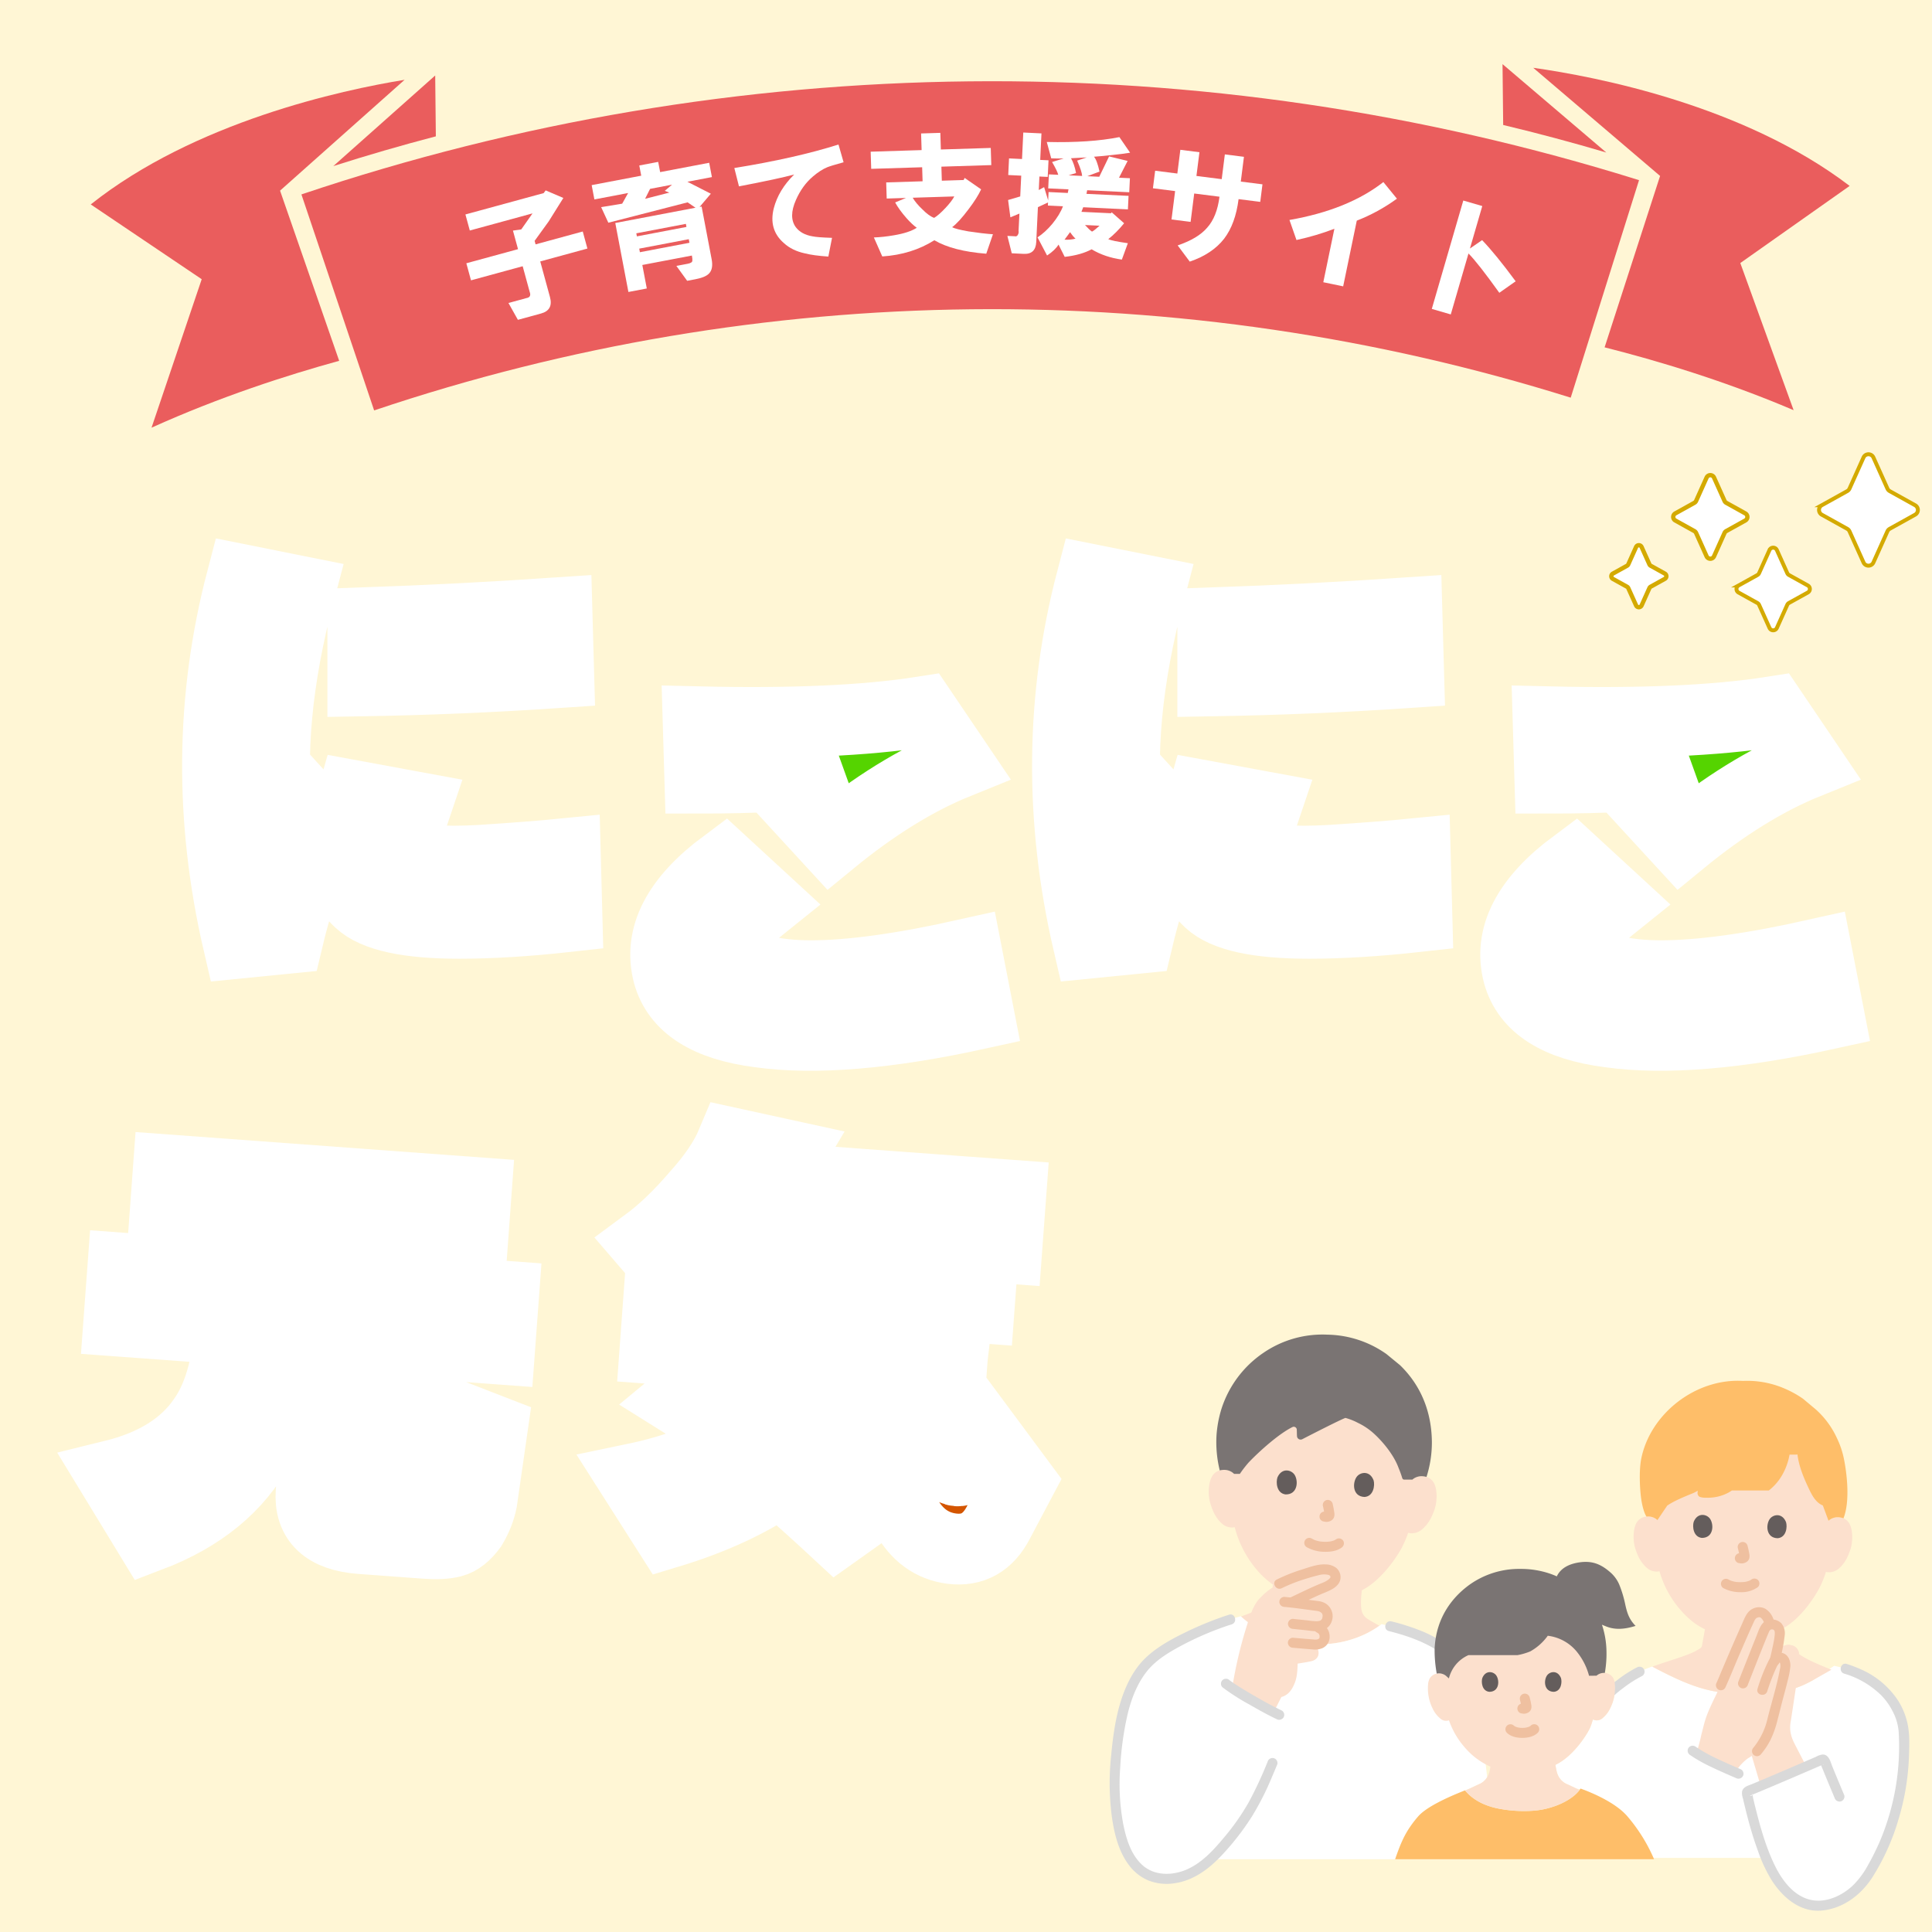 <?xml version="1.0" encoding="UTF-8" standalone="no"?>
<!-- Created with Inkscape (http://www.inkscape.org/) -->

<svg
   width="140"
   height="140"
   viewBox="0 0 37.042 37.042"
   version="1.1"
   id="svg14188"
   inkscape:version="1.1.2 (b8e25be833, 2022-02-05)"
   sodipodi:docname="osusume_img1.svg"
   xmlns:inkscape="http://www.inkscape.org/namespaces/inkscape"
   xmlns:sodipodi="http://sodipodi.sourceforge.net/DTD/sodipodi-0.dtd"
   xmlns="http://www.w3.org/2000/svg"
   xmlns:svg="http://www.w3.org/2000/svg">
  <sodipodi:namedview
     id="namedview14190"
     pagecolor="#ffffff"
     bordercolor="#666666"
     borderopacity="1.0"
     inkscape:pageshadow="2"
     inkscape:pageopacity="0.0"
     inkscape:pagecheckerboard="0"
     inkscape:document-units="mm"
     showgrid="false"
     units="px"
     showguides="true"
     inkscape:guide-bbox="true"
     inkscape:zoom="5.3094837"
     inkscape:cx="28.439677"
     inkscape:cy="37.668446"
     inkscape:window-width="2560"
     inkscape:window-height="1377"
     inkscape:window-x="-8"
     inkscape:window-y="-8"
     inkscape:window-maximized="1"
     inkscape:current-layer="layer1"
     inkscape:snap-global="false">
    <sodipodi:guide
       position="-8.77,59.765"
       orientation="0,-1"
       id="guide14313" />
  </sodipodi:namedview>
  <defs
     id="defs14185">
    <inkscape:path-effect
       effect="spiro"
       id="path-effect15332"
       is_visible="true"
       lpeversion="1" />
    <style
       id="style853">.a{fill:#3d8dcc;}.b{fill:#fce0cd;}.c{fill:#2679b2;}.d{fill:#efc0a0;}.e{fill:#645d5c;}.f{fill:#957f6e;}.g{fill:#7abee6;}.h{fill:#fff;}.i{fill:#d9d9d9;}.j{fill:#cfcfcf;}.k{fill:#211715;}.l{fill:#e2e2e2;}.m{fill:#febe69;}.n{fill:#7a7473;}</style>
    <style
       id="style6393">.a{fill:#fff;}.b{fill:#fce0cd;}.c{fill:#d9d9d9;}.d{fill:#febe69;}.e{fill:#7a7473;}.f{fill:#efc0a0;}.g{fill:#645d5c;}</style>
  </defs>
  <g
     inkscape:label="Layer 1"
     inkscape:groupmode="layer"
     id="layer1">
    <path
       id="rect15852"
       style="opacity:1;fill:#fff6d5;stroke-width:1.395;stroke-linecap:round;paint-order:stroke fill markers"
       d="M 0,0 H 37.042 V 37.042 H 0 Z" />
    <g
       aria-label="にこにこ
元気"
       id="text1874"
       style="font-size:8.148px;line-height:0.95;font-family:'Book Antiqua';-inkscape-font-specification:'Book Antiqua, Normal';display:inline;fill:#37abc8;stroke:#ffffff;stroke-width:1.357;paint-order:stroke fill markers">
      <path
         d="m 4.569,18.084 q -0.828,-3.565 0.064,-6.97 l 1.114,0.223 q -0.668,2.514 -0.414,4.456 0.159,-0.318 0.35,-0.605 l 0.637,0.7 q -0.477,0.764 -0.796,2.101 z m 1.973,-1.782 q 0.032,-0.382 0.223,-1.05 l 1.209,0.223 q -0.064,0.191 -0.159,0.446 -0.095,0.318 0.064,0.446 0.191,0.191 1.337,0.127 0.987,-0.064 1.623,-0.127 l 0.032,1.209 q -1.146,0.127 -2.069,0.127 -1.464,0 -1.91,-0.414 -0.414,-0.382 -0.35,-0.987 z m 4.17,-3.406 q -1.878,0.127 -3.756,0.159 v -1.114 q 1.846,-0.064 3.724,-0.191 z"
         style="text-align:center;text-anchor:middle;fill:#ea5d5d"
         id="path892" />
      <path
         d="m 14.69,17.307 q -0.318,0.255 -0.446,0.382 -0.255,0.286 -0.191,0.509 0.064,0.286 0.573,0.414 0.414,0.095 0.923,0.095 1.146,0 2.992,-0.414 l 0.223,1.146 q -2.61,0.573 -4.201,0.35 -1.496,-0.191 -1.751,-1.114 -0.286,-1.082 1.082,-2.101 z m -1.305,-3.469 q 2.674,0.064 4.297,-0.191 l 0.668,0.987 q -1.178,0.477 -2.419,1.496 l -0.732,-0.796 q 0.191,-0.127 0.828,-0.541 -1.114,0.127 -2.61,0.127 z"
         style="text-align:center;text-anchor:middle;fill:#55d400"
         id="path894" />
      <path
         d="m 20.865,18.084 q -0.828,-3.565 0.064,-6.97 l 1.114,0.223 q -0.668,2.514 -0.414,4.456 0.159,-0.318 0.35,-0.605 l 0.637,0.7 q -0.477,0.764 -0.796,2.101 z m 1.973,-1.782 q 0.032,-0.382 0.223,-1.05 l 1.209,0.223 q -0.064,0.191 -0.159,0.446 -0.095,0.318 0.064,0.446 0.191,0.191 1.337,0.127 0.987,-0.064 1.623,-0.127 l 0.032,1.209 q -1.146,0.127 -2.069,0.127 -1.464,0 -1.91,-0.414 -0.414,-0.382 -0.35,-0.987 z m 4.17,-3.406 q -1.878,0.127 -3.756,0.159 v -1.114 q 1.846,-0.064 3.724,-0.191 z"
         style="text-align:center;text-anchor:middle;fill:#ea5d5d"
         id="path896" />
      <path
         d="m 30.987,17.307 q -0.318,0.255 -0.446,0.382 -0.255,0.286 -0.191,0.509 0.064,0.286 0.573,0.414 0.414,0.095 0.923,0.095 1.146,0 2.992,-0.414 l 0.223,1.146 q -2.61,0.573 -4.201,0.35 -1.496,-0.191 -1.751,-1.114 -0.286,-1.082 1.082,-2.101 z m -1.305,-3.469 q 2.674,0.064 4.297,-0.191 l 0.668,0.987 q -1.178,0.477 -2.419,1.496 l -0.732,-0.796 q 0.191,-0.127 0.828,-0.541 -1.114,0.127 -2.61,0.127 z"
         style="text-align:center;text-anchor:middle;fill:#55d400"
         id="path898" />
      <path
         d="m 8.122,28.344 q 0.05,-0.252 0.119,-0.757 l 0.076,-0.601 1.117,0.433 -0.195,1.358 q -0.05,0.252 -0.196,0.496 -0.177,0.242 -0.372,0.292 -0.195,0.05 -0.513,0.026 -0.222,-0.016 -0.381,-0.028 L 6.92,29.5 Q 5.904,29.425 5.965,28.6 L 6.184,25.616 5.517,25.567 Q 5.378,27.025 4.976,27.73 4.347,28.896 2.87,29.458 L 2.158,28.289 q 1.202,-0.295 1.739,-1.085 0.428,-0.607 0.509,-1.718 l -2.127,-0.156 0.075,-1.016 7.301,0.536 -0.075,1.016 -2.254,-0.166 -0.177,2.412 q -0.026,0.349 0.294,0.341 l 0.54,0.04 q 0.093,0.039 0.139,-0.149 z m -4.968,-4.929 0.072,-0.984 5.904,0.434 -0.072,0.984 z"
         style="text-align:end;letter-spacing:1.851px;text-anchor:end;fill:#d45500"
         id="path900" />
      <path
         d="m 12.388,23.838 q 0.472,-0.348 0.961,-0.919 0.486,-0.539 0.68,-1.003 l 1.099,0.24 -0.255,0.428 4.507,0.331 -0.075,1.016 -5.079,-0.373 -0.209,0.24 4.825,0.354 -0.068,0.921 -4.984,-0.366 0.054,-0.73 q -0.318,0.423 -0.723,0.713 z M 12.152,28.352 q 1.134,-0.236 1.936,-0.72 -0.48,-0.418 -1.06,-0.78 l 0.85,-0.704 q 0.584,0.298 1.153,0.819 0.445,-0.414 0.861,-0.862 l -3.333,-0.245 0.072,-0.984 5.714,0.42 -0.085,0.728 -0.098,1.333 q -0.033,0.444 -0.01,0.574 0.045,0.259 0.204,0.27 0.19,0.014 0.391,-0.546 l 0.08,-0.218 0.726,0.979 -0.407,0.768 q -0.298,0.584 -0.899,0.508 -0.569,-0.074 -0.879,-0.639 -0.28,-0.531 -0.285,-1.329 0.004,-0.925 0.048,-1.528 l -0.857,-0.063 0.636,0.462 q -0.559,0.661 -1.039,1.105 0.573,0.457 1.141,0.977 l -0.976,0.694 q -0.448,-0.416 -1.077,-0.973 -0.874,0.606 -2.147,0.991 z"
         style="text-align:end;letter-spacing:1.851px;text-anchor:end;fill:#d45500"
         id="path902" />
    </g>
    <g
       id="g25570"
       transform="matrix(-0.008,0,0,0.008,37.087,8.341)"
       style="display:inline;fill:#ffffff;stroke:#d4aa00;stroke-width:9.387;stroke-miterlimit:4;stroke-dasharray:none;stroke-opacity:1">
      <path
         class="cls-1"
         d="m 269.6,168.16 -60.71,-33.72 a 13,13 0 0 1 -5.56,-6.05 L 169.77,53.77 a 13,13 0 0 0 -23.76,0 l -33.56,74.62 a 13.1,13.1 0 0 1 -5.56,6.05 l -60.71,33.72 a 13,13 0 0 0 0,22.78 l 60.71,33.73 a 13,13 0 0 1 5.56,6 L 146,305.34 a 13,13 0 0 0 23.76,0 l 33.56,-74.63 a 13,13 0 0 1 5.56,-6 l 60.71,-33.73 a 13,13 0 0 0 0.01,-22.82 z"
         id="path25560"
         style="fill:#ffffff;stroke:#d4aa00;stroke-width:9.387;stroke-miterlimit:4;stroke-dasharray:none;stroke-opacity:1" />
      <path
         class="cls-1"
         d="m 469.18,360.56 -45.07,-25 A 9.67,9.67 0 0 1 420,331 l -24.91,-55.4 a 9.68,9.68 0 0 0 -17.65,0 L 352.51,331 a 9.72,9.72 0 0 1 -4.13,4.49 l -45.07,25 a 9.67,9.67 0 0 0 0,16.91 l 45.07,25 a 9.72,9.72 0 0 1 4.13,4.49 l 24.91,55.4 a 9.68,9.68 0 0 0 17.65,0 L 420,407 a 9.67,9.67 0 0 1 4.13,-4.49 l 45.07,-25 a 9.67,9.67 0 0 0 -0.02,-16.95 z"
         id="path25562"
         style="fill:#ffffff;stroke:#d4aa00;stroke-width:9.387;stroke-miterlimit:4;stroke-dasharray:none;stroke-opacity:1" />
    </g>
    <g
       id="g83093"
       transform="matrix(-0.006,0,0,0.006,33.739,8.834)"
       style="display:inline;fill:#ffffff;stroke:#d4aa00;stroke-width:13.805;stroke-miterlimit:4;stroke-dasharray:none">
      <path
         class="cls-1"
         d="m 269.6,168.16 -60.71,-33.72 a 13,13 0 0 1 -5.56,-6.05 L 169.77,53.77 a 13,13 0 0 0 -23.76,0 l -33.56,74.62 a 13.1,13.1 0 0 1 -5.56,6.05 l -60.71,33.72 a 13,13 0 0 0 0,22.78 l 60.71,33.73 a 13,13 0 0 1 5.56,6 L 146,305.34 a 13,13 0 0 0 23.76,0 l 33.56,-74.63 a 13,13 0 0 1 5.56,-6 l 60.71,-33.73 a 13,13 0 0 0 0.01,-22.82 z"
         id="path83089"
         style="fill:#ffffff;stroke:#d4aa00;stroke-width:13.805;stroke-miterlimit:4;stroke-dasharray:none" />
      <path
         class="cls-1"
         d="m 469.18,360.56 -45.07,-25 A 9.67,9.67 0 0 1 420,331 l -24.91,-55.4 a 9.68,9.68 0 0 0 -17.65,0 L 352.51,331 a 9.72,9.72 0 0 1 -4.13,4.49 l -45.07,25 a 9.67,9.67 0 0 0 0,16.91 l 45.07,25 a 9.72,9.72 0 0 1 4.13,4.49 l 24.91,55.4 a 9.68,9.68 0 0 0 17.65,0 L 420,407 a 9.67,9.67 0 0 1 4.13,-4.49 l 45.07,-25 a 9.67,9.67 0 0 0 -0.02,-16.95 z"
         id="path83091"
         style="fill:#ffffff;stroke:#d4aa00;stroke-width:13.805;stroke-miterlimit:4;stroke-dasharray:none" />
    </g>
    <g
       id="g16204"
       transform="matrix(1.085,0,0,1.085,-2.102,-1.139)">
      <g
         id="g25455"
         transform="matrix(0.1,0.019,-0.019,0.1,4.406,-3.664)"
         style="display:inline;stroke-width:1;stroke-miterlimit:4;stroke-dasharray:none">
        <g
           id="g8143"
           transform="matrix(0.378,-0.076,0.076,0.378,1.06,60.63)"
           style="fill:#ea5d5d;fill-opacity:1;stroke-width:2.593;stroke-miterlimit:4;stroke-dasharray:none">
          <path
             class="st0"
             d="M 669.4,151.3 C 494.3,94.4 305.7,94.4 130.6,151.3 120,118.8 109.5,86.2 98.9,53.7 294.6,-9.9 505.4,-9.9 701.2,53.7 690.6,86.2 680,118.8 669.4,151.3 Z"
             id="path8127"
             style="fill:#ea5d5d;fill-opacity:1;stroke-width:2.593;stroke-miterlimit:4;stroke-dasharray:none" />
          <g
             id="g8141"
             style="fill:#ea5d5d;fill-opacity:1;stroke-width:2.593;stroke-miterlimit:4;stroke-dasharray:none">
            <g
               id="g8133"
               style="fill:#ea5d5d;fill-opacity:1;stroke-width:2.593;stroke-miterlimit:4;stroke-dasharray:none">
              <path
                 class="st0"
                 d="M 159.7,28.2 V 0.8 l -46.3,40.3 c 15.3,-4.7 30.7,-9 46.3,-12.9 z"
                 id="path8129"
                 style="fill:#ea5d5d;fill-opacity:1;stroke-width:2.593;stroke-miterlimit:4;stroke-dasharray:none" />
              <path
                 class="st0"
                 d="M 145.9,2.6 C 117.5,6.9 51.2,20.5 4,57.2 L 53.6,91.4 30.3,158 c 31,-13.6 61.3,-23 84.8,-29.2 L 89.3,51.9 Z"
                 id="path8131"
                 style="fill:#ea5d5d;fill-opacity:1;stroke-width:2.593;stroke-miterlimit:4;stroke-dasharray:none" />
            </g>
            <g
               id="g8139"
               style="fill:#ea5d5d;fill-opacity:1;stroke-width:2.593;stroke-miterlimit:4;stroke-dasharray:none">
              <path
                 class="st0"
                 d="M 640.3,28.2 V 0.8 l 46.3,40.3 c -15.3,-4.7 -30.7,-9 -46.3,-12.9 z"
                 id="path8135"
                 style="fill:#ea5d5d;fill-opacity:1;stroke-width:2.593;stroke-miterlimit:4;stroke-dasharray:none" />
              <path
                 class="st0"
                 d="m 654.1,2.6 c 28.4,4.3 94.7,17.9 141.9,54.7 l -49.6,34.2 23.3,66.5 c -31,-13.6 -61.3,-23 -84.8,-29.2 l 25.8,-76.9 z"
                 id="path8137"
                 style="fill:#ea5d5d;fill-opacity:1;stroke-width:2.593;stroke-miterlimit:4;stroke-dasharray:none" />
            </g>
          </g>
        </g>
      </g>
      <g
         aria-label="子育て支援サイト"
         transform="matrix(0.112,0,0,0.112,17.348,3.459)"
         id="text14757"
         style="font-size:21.009px;line-height:1.25;font-family:HGSoeiKakugothicUB;-inkscape-font-specification:'HGSoeiKakugothicUB, Normal';letter-spacing:0px;word-spacing:0px;fill:#ffffff;stroke-width:0.525">
        <path
           d="m -55.353,14.684 1.777,-2.527 -9.896,2.701 -0.692,-2.533 12.35,-3.371 0.309,-0.425 2.793,1.194 -2.31,3.693 -2.223,3.074 0.151,0.554 7.442,-2.031 0.735,2.692 -7.442,2.031 1.534,5.621 q 0.562,2.058 -1.417,2.599 l -3.642,0.994 -1.49,-2.656 2.85,-0.778 q 0.813,-0.137 0.496,-0.986 l -1.102,-4.038 -8.154,2.226 -0.735,-2.692 8.154,-2.226 -0.8,-2.929 z"
           id="path905" />
        <path
           d="m -33.749,4.032 0.307,1.612 7.739,-1.472 0.429,2.257 -3.87,0.736 3.7,1.886 -1.774,2.092 0.322,-0.061 1.58,8.304 q 0.291,1.532 -0.407,2.249 -0.553,0.606 -2.165,0.913 l -1.29,0.245 -1.7,-2.35 1.774,-0.337 q 0.726,-0.138 0.745,-0.476 0.035,-0.257 -0.073,-0.822 l -7.82,1.488 0.706,3.708 -2.902,0.552 -2.071,-10.884 12.657,-2.408 -1.247,-0.849 -12.504,3.214 -1.136,-2.457 3.321,-0.548 0.933,-1.681 -5.321,1.012 -0.429,-2.257 7.82,-1.488 -0.307,-1.612 z m -2.886,14.249 7.82,-1.488 -0.107,-0.564 -7.82,1.488 z m -0.475,-2.499 7.82,-1.488 -0.092,-0.484 -7.82,1.488 z m 1.295,-5.927 3.824,-0.978 -0.722,-0.28 1.152,-0.971 -3.467,0.66 z"
           id="path907" />
        <path
           d="m -21.736,5 q 9.653,-1.559 16.434,-3.71 l 0.804,2.801 q -2.003,0.551 -2.556,0.777 -1.106,0.452 -2.312,1.493 -1.66,1.421 -2.65,3.677 -1.19,2.69 -0.022,4.296 0.869,1.143 2.636,1.443 0.761,0.164 3.081,0.238 l -0.583,2.954 q -2.329,-0.156 -3.688,-0.502 -2.03,-0.437 -3.315,-1.616 -2.463,-2.123 -1.599,-5.521 0.755,-2.89 3.213,-5.308 -2.565,0.695 -8.711,1.868 z"
           id="path909" />
        <path
           d="m 15.193,14.995 q 2.227,0.341 3.873,0.454 l -1.054,3.071 Q 12.745,18.109 9.818,16.394 6.275,18.64 1.605,18.95 L 0.28,15.953 Q 1.756,15.907 3.471,15.607 5.839,15.205 7.047,14.428 6.291,13.877 5.44,12.918 4.248,11.56 3.638,10.429 L 5.34,9.719 2.305,9.814 2.225,7.271 7.967,7.092 7.898,4.877 -0.14,5.128 -0.225,2.422 7.813,2.171 l -0.082,-2.625 3.035,-0.095 0.082,2.625 7.874,-0.246 0.085,2.707 -7.874,0.246 0.069,2.215 3.445,-0.108 0.154,-0.333 2.602,1.807 q -0.615,1.333 -1.956,3.099 -1.576,2.102 -2.62,2.873 0.584,0.31 2.566,0.659 z m -3.645,-3.663 q 1.033,-1.1 1.42,-1.851 L 6.406,9.686 q 0.52,0.887 1.535,1.84 1.018,1.036 1.848,1.338 0.725,-0.433 1.758,-1.533 z"
           id="path911" />
        <path
           d="m 21.605,3.481 2.049,0.098 0.199,-4.181 2.869,0.137 -0.199,4.181 1.312,0.063 -0.125,2.623 -1.312,-0.063 -0.102,2.131 0.843,-0.453 0.64,2.084 0.063,-1.312 3.033,0.145 0.109,-0.57 -3.197,-0.152 0.106,-2.213 1.475,0.07 Q 29.232,5.488 28.397,4.052 l 1.835,-0.57 q -0.988,0.035 -1.971,-0.012 L 27.562,0.89 Q 34.373,1.05 39.018,0.121 l 1.69,2.463 q -1.159,0.191 -2.811,0.359 -1.487,0.176 -2.889,0.273 0.468,0.515 0.874,2.342 l -1.924,0.73 1.885,0.09 1.55,-3.212 2.924,0.715 -1.359,2.646 1.721,0.082 -0.106,2.213 -6.64,-0.317 -0.109,0.57 6.64,0.317 -0.102,2.131 -7.05,-0.336 -0.281,0.726 4.672,0.223 0.09,-0.16 1.971,1.737 q -1.222,1.503 -2.502,2.51 0.562,0.273 3.091,0.64 l -0.945,2.584 q -2.693,-0.375 -4.77,-1.624 -1.686,0.905 -4.247,1.194 l -0.976,-1.936 q -0.535,0.878 -1.807,1.721 l -1.507,-2.865 q 1.187,-0.765 2.319,-2.108 1.222,-1.503 1.694,-2.795 l -2.377,-0.113 0.023,-0.492 -1.597,0.745 -0.262,5.492 q -0.094,1.967 -1.979,1.877 l -1.885,-0.09 -0.691,-2.744 1.148,0.055 q 0.324,0.098 0.504,-0.222 0.18,-0.32 0.113,-0.652 L 23.244,12.186 21.819,12.775 21.456,10.047 23.373,9.481 23.529,6.202 21.48,6.104 Z m 8.755,12.823 q 0.984,0.047 1.733,-0.164 -0.394,-0.347 -0.855,-1.027 -0.703,0.952 -0.878,1.19 z m 0.649,-10.157 2.131,0.102 q -0.047,-0.742 -0.788,-2.42 l 1.503,-0.503 -2.471,0.129 q 0.531,0.929 0.792,2.338 z m 3.684,8.884 q 0.336,-0.148 1.195,-0.929 l -2.295,-0.109 q 0.703,0.773 1.101,1.038 z"
           id="path913" />
        <path
           d="m 44.308,8.193 0.351,-2.768 3.501,0.444 0.475,-3.745 3.012,0.382 -0.475,3.745 3.989,0.506 0.495,-3.908 3.012,0.382 -0.495,3.908 3.419,0.433 -0.351,2.768 -3.419,-0.433 q -0.495,3.908 -2.281,6.246 -1.877,2.409 -5.421,3.614 l -1.909,-2.558 q 3.198,-1.084 4.657,-2.801 1.54,-1.707 1.942,-4.883 l -3.989,-0.506 -0.568,4.478 -3.012,-0.382 0.568,-4.478 z"
           id="path915" />
        <path
           d="m 65.85,13.196 q 9.217,-1.61 14.816,-5.981 l 2.138,2.622 Q 79.845,11.989 76.472,13.301 l -2.148,10.366 -3.134,-0.649 1.749,-8.438 q -2.824,1.091 -5.983,1.777 z"
           id="path917" />
        <path
           d="m 93.277,10.128 2.995,0.87 -1.947,6.698 1.922,-1.321 q 2.165,2.253 5.291,6.495 l -2.578,1.814 Q 95.554,19.934 94.096,18.484 l -2.795,9.614 -2.995,-0.87 z"
           id="path919" />
      </g>
    </g>
    <path
       style="opacity:0;fill:none;stroke:#000000;stroke-width:0.217px;stroke-linecap:butt;stroke-linejoin:miter;stroke-opacity:1"
       d="m -62.519,28.934 c 25.963,-8.2 53.183,-12.404 80.41,-12.421 27.336,-0.017 54.67,4.189 80.737,12.421"
       id="path15330"
       inkscape:path-effect="#path-effect15332"
       inkscape:original-d="m -62.519149,28.934029 c 27.062536,1.09e-4 53.4161871,-12.420892 80.409983,-12.420892 26.694275,-1e-6 54.028993,12.420999 80.736849,12.420892"
       sodipodi:nodetypes="csc" />
    <g
       id="g6507"
       transform="matrix(0.04,0,0,0.04,21.276,25.588)">
      <path
         class="a"
         d="m 337.61,165.3 9.642,-6.55 c 17.695,3.865 30.734,14.24 33.251,30.49 a 116.62,116.62 0 0 1 -15.589,67.377 36.3,36.3 0 0 1 -10.628,12.11 c -4.655,3.268 -11.157,5.61 -16.926,4.9 a 22.458,22.458 0 0 1 -13.606,-7.542 47.392,47.392 0 0 1 -8.31,-13.205 Q 315,251.848 314.576,250.804 H 260.65 a 80.861,80.861 0 0 0 -12.477,-19.845 c -4.165,-4.935 -12.132,-9.363 -20.583,-12.653 l -3.727,-0.655 c -0.36,-0.162 -4.991,-2.36 -5.227,-2.434 -3.552,-1.962 -4.3,-4.979 -4.756,-7.649 -0.087,-0.508 -0.161,-0.955 -0.209,-1.347 8.669,-4.055 15.564,-15.122 16.8,-18.243 a 36.637,36.637 0 0 0 1.124,-3.5 4.2,4.2 0 0 0 4.778,-0.75 13.767,13.767 0 0 0 3.56,-4.672 21.584,21.584 0 0 0 2.274,-9.594 94.361,94.361 0 0 1 9.015,-6.388 47.633,47.633 0 0 1 8.814,-3.945 c 19.548,10.353 29.474,13.479 47.547,13.08 17.559,-0.388 23.492,-3.239 29.519,-6.56 z"
         id="path6397" />
      <path
         class="b"
         d="m 145.081,69.514 a 6.683,6.683 0 0 1 4.886,-1.613 6.2,6.2 0 0 1 5.468,3.272 c 1.787,3.342 1.513,9.386 0.122,13.086 -0.984,2.621 -2.588,6.626 -6.233,9.418 a 7.362,7.362 0 0 1 -5.73,1.456 l -0.541,-0.109 a 43.3,43.3 0 0 1 -2.124,5.239 c -1.559,3.845 -9.875,17.173 -20.045,22.285 a 41.444,41.444 0 0 0 -0.43,6.624 c 0.01,2.73 0.475,5.373 3.172,7.131 0.126,0.069 2.356,1.489 5.657,3.246 -20.369,14.493 -50.319,10.236 -66.337,-4.4 4.1,-1.559 9.57,-3.674 9.742,-3.723 3.017,-1.124 4.05,-3.6 4.658,-6.263 a 43.861,43.861 0 0 0 0.921,-5.31 42.271,42.271 0 0 1 -9.281,-9.009 50.819,50.819 0 0 1 -9.055,-18.5 7.22,7.22 0 0 1 -6.093,-1.734 c -3.458,-3.02 -4.8,-7.121 -5.616,-9.8 -1.149,-3.782 -1.035,-9.83 0.962,-13.051 a 6.2,6.2 0 0 1 5.668,-2.914 6.685,6.685 0 0 1 4.772,1.923 c 0,0 -6.8,-34.6 47.418,-34.6 48.889,-0.002 38.039,37.346 38.039,37.346 z"
         id="path6399" />
      <path
         class="a"
         d="m 45.225,254.149 a 36.648,36.648 0 0 1 -6.2,3.893 c -6.363,3.118 -14.28,4.021 -20.651,0.918 C 11.027,255.383 7.264,247.465 5.248,239.86 1.391,225.3 1.955,210 3.848,195.1 5.503,182.069 8.448,168.543 17.22,158.41 25.108,149.3 47.241,139.489 62.81,135 c 16.242,15.015 47.083,19.236 67.524,3.784 13.08,3.089 22.848,6.188 32.478,13.808 a 28.859,28.859 0 0 1 7.215,9.211 c 1.66,3.175 2.994,8.359 3.865,11.659 a 247.849,247.849 0 0 1 7.025,38.71 8.461,8.461 0 0 1 -3.234,3.046 c -0.261,0.074 -4.867,2.272 -5.252,2.434 -8.646,3.29 -20.315,8.373 -24.576,13.308 -5.808,6.727 -8.04,11.859 -11.026,20.5 0,0 -66.635,0 -88.42,0 -1.025,0.94 -2.084,1.84 -3.184,2.689 z"
         id="path6401" />
      <path
         class="b"
         d="m 252.979,89.512 a 6.061,6.061 0 0 1 4.929,-2.307 6.409,6.409 0 0 1 4.628,1.715 c 0,0 -5.479,-37.541 39.521,-37.541 47.814,0 42.5,37.86 42.5,37.86 a 6.42,6.42 0 0 1 4.643,-1.679 5.951,5.951 0 0 1 5.333,2.99 c 1.8,3.157 1.7,8.96 0.471,12.546 -0.873,2.539 -2.3,6.424 -5.722,9.2 a 7.067,7.067 0 0 1 -5.455,1.552 l -0.523,-0.091 a 41.519,41.519 0 0 1 -1.894,5.082 c -1.476,3.957 -9.958,18.36 -20.4,22.771 a 7.622,7.622 0 0 1 0.163,1.995 38.1,38.1 0 0 1 -0.744,4.98 l 2.778,0.635 a 4.953,4.953 0 0 1 3.486,-0.29 4.413,4.413 0 0 1 3.708,4.2 c 4.1,2.924 10.388,5.389 15.538,7.509 l -8.84,5.008 c -6.027,3.321 -11.96,6.172 -29.519,6.56 -18.051,0.4 -27.975,-2.72 -47.473,-13.046 8.88,-3.236 17.934,-5.481 22.208,-8.347 a 3.916,3.916 0 0 0 1.328,-1.018 3.057,3.057 0 0 0 0.33,-1.068 q 0.669,-3.756 1.336,-7.5 c -4.6,-2.122 -8.7,-5.591 -12.6,-10.292 a 48.767,48.767 0 0 1 -9.183,-17.49 6.938,6.938 0 0 1 -5.891,-1.5 c -3.4,-2.8 -4.8,-6.7 -5.65,-9.244 -1.205,-3.6 -1.259,-9.4 0.569,-12.542 a 6.4,6.4 0 0 1 0.425,-0.648 z"
         id="path6403" />
      <path
         class="c"
         d="m 238.525,176.281 a 49.81,49.81 0 0 1 7.749,-6.963 56.7,56.7 0 0 1 8.924,-5.669 2.422,2.422 0 0 0 0.861,-3.284 2.452,2.452 0 0 0 -3.284,-0.861 57.233,57.233 0 0 0 -9.168,5.85 54.98,54.98 0 0 0 -8.477,7.533 2.457,2.457 0 0 0 0,3.394 2.425,2.425 0 0 0 3.4,0 z"
         id="path6405" />
      <path
         class="c"
         d="m 133.8,142.1 c 9.8,2.495 19.274,5.872 27.313,12.189 a 2.478,2.478 0 0 0 3.394,0 2.416,2.416 0 0 0 0,-3.394 62.02,62.02 0 0 0 -13.743,-8.277 104.16,104.16 0 0 0 -15.688,-5.146 c -3,-0.762 -4.272,3.866 -1.276,4.628 z"
         id="path6407" />
      <path
         class="d"
         d="m 143.233,237.1 c -2.693,4.234 -4.374,8.488 -6.4,14.364 h 124.09 a 79.94,79.94 0 0 0 -12.75,-20.5 c -4.477,-5.3 -13.347,-10.023 -22.489,-13.373 -3.32,5.318 -13.1,10.05 -23.051,10.653 a 63.611,63.611 0 0 1 -16.741,-1.141 c -5.923,-1.232 -11.723,-3.905 -15.566,-8.633 -8.342,3.28 -18.547,7.95 -22.471,12.494 a 52.239,52.239 0 0 0 -4.622,6.136 z"
         id="path6409" />
      <path
         class="b"
         d="m 233.373,163.489 a 5.413,5.413 0 0 1 4.332,-1.268 5.11,5.11 0 0 1 3.675,2.444 7.224,7.224 0 0 1 0.757,2.907 21.657,21.657 0 0 1 -2.208,11.481 13.767,13.767 0 0 1 -3.56,4.672 4.2,4.2 0 0 1 -4.775,0.751 c -0.387,1.522 -0.9,2.853 -1.127,3.5 -1.232,3.121 -8.128,14.189 -16.8,18.243 0.049,0.392 0.123,0.839 0.21,1.347 0.459,2.67 1.2,5.687 4.756,7.649 0.236,0.074 4.867,2.272 5.227,2.434 l 1.376,0.616 -0.313,0.392 c -3.888,4.867 -13.021,9.018 -22.293,9.58 a 63.611,63.611 0 0 1 -16.741,-1.141 c -5.487,-1.141 -10.867,-3.518 -14.686,-7.62 l -0.88,-0.945 2.105,-0.882 c 0.385,-0.162 4.991,-2.36 5.252,-2.434 3.527,-1.962 4.284,-4.979 4.744,-7.649 0.037,-0.162 0.062,-0.311 0.087,-0.471 a 34.362,34.362 0 0 1 -12.146,-9.022 38.936,38.936 0 0 1 -7.743,-13.188 4.137,4.137 0 0 1 -4.252,-0.939 13.754,13.754 0 0 1 -3.56,-4.672 21.657,21.657 0 0 1 -2.208,-11.481 7.207,7.207 0 0 1 0.757,-2.907 5.11,5.11 0 0 1 3.675,-2.444 5.416,5.416 0 0 1 4.332,1.267 c 0,0 -6.635,-29.034 34.034,-29.034 40.669,0 37.973,28.814 37.973,28.814 z"
         id="path6411" />
      <path
         class="e"
         d="m 252.07,139.628 c -2.98,-3.061 -3.977,-5.844 -4.94,-10.215 a 55.037,55.037 0 0 0 -2.875,-9.566 16.267,16.267 0 0 0 -4.035,-5.669 c -4.8,-4.279 -9.032,-5.856 -15.027,-5.009 -4.661,0.661 -8.951,2.585 -10.875,6.713 v 0.007 q -1.5,-0.674 -3.057,-1.223 a 43.075,43.075 0 0 0 -14.348,-2.354 40.977,40.977 0 0 0 -24.307,7.481 c -7.584,5.44 -16.173,15.13 -16.86,30.815 a 61.6,61.6 0 0 0 1.02,11.894 1.632,1.632 0 0 1 0.267,-0.059 5.416,5.416 0 0 1 4.332,1.267 l 1.221,1.1 a 16.5,16.5 0 0 1 8.962,-10.985 c 0.127,-0.059 0.256,-0.117 0.384,-0.172 6.57,0 23.467,0 23.467,0 a 30.17,30.17 0 0 0 6.179,-1.8 25.6,25.6 0 0 0 8.4,-7.5 21.227,21.227 0 0 1 14.5,8.381 30.677,30.677 0 0 1 5.288,10.8 c 1.938,-0.019 3.6,-0.047 3.6,-0.047 a 5.41,5.41 0 0 1 3.967,-1.308 53.25,53.25 0 0 0 0.748,-11.572 41.981,41.981 0 0 0 -2.132,-11.543 l 1.806,0.737 c 4.366,1.821 8.993,1.499 14.315,-0.173 z"
         id="path6413" />
      <path
         class="d"
         d="m 332.3,30.729 a 49.7,49.7 0 0 0 -9.009,-4.948 45.008,45.008 0 0 0 -19.748,-3.576 c -22.613,-1.331 -44.256,15.6 -48.705,37.022 -1.209,5.78 -0.744,14.723 -0.09,19.418 0.387,2.781 1.237,6.571 2.543,8.605 0.2,-0.025 0.4,-0.038 0.617,-0.045 a 6.409,6.409 0 0 1 4.628,1.715 l 4.7,-6.957 c 3,-2.027 6.562,-3.564 11.251,-5.5 a 18.247,18.247 0 0 0 3.362,-1.622 c -0.021,0.385 -0.034,0.64 -0.034,0.64 a 2.127,2.127 0 0 0 0.924,2.271 8.015,8.015 0 0 0 3.158,0.427 A 20.765,20.765 0 0 0 297,75.508 c 0.441,-0.263 0.853,-0.527 1.236,-0.8 h 17.714 a 25.281,25.281 0 0 0 6.381,-7.38 30.144,30.144 0 0 0 3.535,-9.792 h 3.809 c 0.716,5.788 3.048,11.242 5.544,16.512 1.5,3.169 3.345,6.565 6.61,7.843 l 2.728,7.348 a 6.42,6.42 0 0 1 4.643,-1.679 7.3,7.3 0 0 1 2.511,0.512 c 3.281,-8.247 1.6,-21.689 0.231,-28.467 a 42.073,42.073 0 0 0 -3.359,-9.984 41.767,41.767 0 0 0 -10.136,-13.753 z"
         id="path6415" />
      <path
         class="e"
         d="m 53.166,36.961 a 55.908,55.908 0 0 0 -1.958,11.19 56.383,56.383 0 0 0 1.55,16.956 8.134,8.134 0 0 1 2.094,-0.262 6.685,6.685 0 0 1 4.772,1.923 h 2.757 a 55.618,55.618 0 0 1 4.257,-5.512 c 5.308,-5.547 14.63,-13.864 21.085,-16.989 a 1.454,1.454 0 0 1 1.958,1.446 c 0.054,0.992 0.024,1.868 0.1,2.984 a 1.742,1.742 0 0 0 2.561,1.428 c 4.612,-2.372 17.581,-9.024 20.639,-10.193 a 29.131,29.131 0 0 1 6.065,2.409 31.319,31.319 0 0 1 7.662,5.169 c 5.011,4.6 9.757,10.843 11.768,16.419 a 51.915,51.915 0 0 1 1.765,4.883 0.991,0.991 0 0 0 0.951,0.7 h 3.889 a 6.683,6.683 0 0 1 4.886,-1.613 8.311,8.311 0 0 1 1.888,0.337 54.488,54.488 0 0 0 2.578,-16.77 C 154.259,34.26 147.164,22.372 139.133,14.635 L 132.65,9.319 A 50.4,50.4 0 0 0 104.418,0.031 50.135,50.135 0 0 0 73.632,8.775 51.346,51.346 0 0 0 53.6,35.516 q -0.225,0.714 -0.434,1.445 z"
         id="path6417" />
      <path
         class="c"
         d="M 75.7,204.7 A 186.44,186.44 0 0 1 66.767,223.934 110.974,110.974 0 0 1 54.8,241.058 c -5.083,6.084 -10.73,12.336 -18.2,15.467 -6.8,2.852 -15.214,2.922 -20.935,-2.253 -5.52,-4.994 -7.759,-12.613 -9.18,-19.675 a 104.844,104.844 0 0 1 -1.431,-27.2 148.986,148.986 0 0 1 3.423,-24.977 c 1.772,-7.49 4.549,-14.956 9.384,-21.041 4.232,-5.326 10.253,-8.935 16.167,-12.116 a 145.937,145.937 0 0 1 22.145,-9.627 c 0.764,-0.259 1.536,-0.5 2.3,-0.744 2.929,-0.941 1.677,-5.577 -1.276,-4.629 a 158.373,158.373 0 0 0 -20.783,8.4 c -6.781,3.294 -13.742,7.07 -19.233,12.319 -5.864,5.606 -9.58,13.373 -11.945,21.026 -2.569,8.314 -3.708,17.068 -4.534,25.706 a 124.41,124.41 0 0 0 0.316,29.267 c 1.146,8.118 3.205,16.775 8.285,23.4 a 22.523,22.523 0 0 0 9.355,7.312 24.145,24.145 0 0 0 12.742,1.239 c 8.693,-1.305 15.985,-6.687 21.9,-12.918 A 124.055,124.055 0 0 0 68.1,231.1 135,135 0 0 0 77.826,211.931 q 1.272,-2.967 2.507,-5.952 A 2.416,2.416 0 0 0 78.656,203.026 2.462,2.462 0 0 0 75.7,204.7 Z"
         id="path6419" />
      <path
         class="f"
         d="m 201.788,187.467 c -0.092,0.09 -0.455,0.381 -0.063,0.078 0.407,-0.313 -0.066,0.035 -0.183,0.107 q -0.222,0.137 -0.455,0.253 c -0.1,0.051 -0.22,0.091 -0.316,0.149 0.133,-0.08 0.538,-0.206 0.161,-0.075 a 10.585,10.585 0 0 1 -1.516,0.414 c -0.127,0.024 -0.674,0.177 -0.054,0.022 a 2.909,2.909 0 0 1 -0.466,0.047 q -0.556,0.047 -1.116,0.046 c -0.339,0 -0.679,-0.012 -1.018,-0.038 a 3.49,3.49 0 0 0 -0.561,-0.055 c 0.093,-0.077 0.5,0.078 0.029,-0.007 a 9.264,9.264 0 0 1 -1.538,-0.406 c -0.195,-0.071 -0.5,-0.279 0.1,0.052 -0.085,-0.047 -0.179,-0.081 -0.266,-0.124 -0.173,-0.085 -0.343,-0.177 -0.507,-0.278 -0.125,-0.077 -0.24,-0.173 -0.366,-0.247 0.683,0.4 0.32,0.258 0.119,0.062 a 2.4,2.4 0 0 0 -3.394,3.394 c 1.9,1.857 4.845,2.448 7.4,2.447 2.555,-0.001 5.5,-0.588 7.4,-2.447 a 2.4,2.4 0 1 0 -3.394,-3.394 z"
         id="path6421" />
      <path
         class="f"
         d="m 196.654,175.137 a 33.068,33.068 0 0 1 0.778,3.56 l -0.085,-0.638 a 2.123,2.123 0 0 1 0.013,0.491 l 0.086,-0.638 a 1.273,1.273 0 0 1 -0.054,0.221 l 0.242,-0.573 a 0.981,0.981 0 0 1 -0.078,0.142 l 0.375,-0.486 a 0.742,0.742 0 0 1 -0.116,0.115 l 0.485,-0.375 a 2.446,2.446 0 0 1 -0.282,0.149 l 0.574,-0.242 a 2.028,2.028 0 0 1 -0.476,0.138 l 0.638,-0.085 a 1.9,1.9 0 0 1 -0.446,0 l 0.638,0.086 c -0.168,-0.024 -0.333,-0.065 -0.5,-0.087 a 1.812,1.812 0 0 0 -0.957,-0.043 1.774,1.774 0 0 0 -0.892,0.285 2.4,2.4 0 0 0 -0.861,3.283 2.3,2.3 0 0 0 1.434,1.1 c 0.434,0.059 0.855,0.167 1.3,0.187 a 4.234,4.234 0 0 0 1.976,-0.48 2.975,2.975 0 0 0 1.613,-1.947 4.649,4.649 0 0 0 -0.017,-2.033 c -0.194,-1.147 -0.459,-2.283 -0.754,-3.408 a 2.476,2.476 0 0 0 -1.1,-1.434 2.4,2.4 0 0 0 -3.284,0.861 2.522,2.522 0 0 0 -0.242,1.849 z"
         id="path6423" />
      <path
         class="g"
         d="m 178.6,164.628 c -0.582,1.889 -0.2,6.233 3.375,6.6 4.729,-0.028 4.981,-5.281 3.389,-7.75 -1.305,-2.019 -5.137,-2.86 -6.764,1.15 z"
         id="path6425" />
      <path
         class="g"
         d="m 216.312,164.628 c 0.581,1.889 0.2,6.234 -3.376,6.6 -4.729,-0.028 -4.98,-5.281 -3.389,-7.75 1.304,-2.019 5.136,-2.86 6.765,1.15 z"
         id="path6427" />
      <path
         class="b"
         d="m 309.846,208.969 -1.525,-5.154 c 0,0 -0.2,-0.691 -0.556,-1.879 -0.629,0.442 -1.289,0.851 -2,1.273 a 23.018,23.018 0 0 0 -5.878,6.564 0.413,0.413 0 0 0 -0.023,0.049 c -5.786,-2.493 -13.535,-5.938 -18.644,-9.162 a 89.036,89.036 0 0 0 2.364,-8.833 c 0.972,-3.644 1.415,-5.99 2.474,-8.873 2.206,-6 6.252,-13.173 8.414,-18.349 2.35,-5.763 10.5,-24.462 12.439,-28.567 a 4.738,4.738 0 0 1 5.327,-2.864 c 1.7,0.347 3.2,2.642 3.617,3.967 l 0.6,1.892 a 4.055,4.055 0 0 1 2.443,0.161 c 2.01,0.764 2.329,2.526 2.277,4.411 a 64.433,64.433 0 0 1 -1.5,8.569 l 3.53,-2.954 a 4.953,4.953 0 0 1 3.486,-0.29 4.382,4.382 0 0 1 3.556,3.278 29.264,29.264 0 0 1 -0.02,8.644 c -1.416,8.576 -2.434,16.011 -3.748,24.342 -0.937,4.569 0.307,7.969 1.822,10.99 l 5.286,10.216 0.3,0.575 c -7.054,3.044 -15.415,6.628 -21.871,9.332 -0.035,-0.131 -0.056,-0.2 -0.056,-0.2 z"
         id="path6429" />
      <path
         class="f"
         d="m 318.168,136.5 a 9.424,9.424 0 0 0 -3.892,-5.079 6.607,6.607 0 0 0 -5.852,-0.115 c -2.95,1.3 -3.984,4.344 -5.2,7.067 q -4.317,9.66 -8.46,19.395 -1.01,2.364 -2,4.734 c -0.119,0.286 -0.239,0.572 -0.357,0.859 -0.053,0.129 -0.106,0.257 -0.158,0.385 -0.178,0.432 0.049,-0.111 -0.076,0.187 -0.416,0.987 -0.84,1.972 -1.284,2.946 a 2.471,2.471 0 0 0 0.861,3.284 2.419,2.419 0 0 0 3.283,-0.861 c 2.486,-5.452 4.327,-10.191 6.759,-15.8 2.274,-5.242 4.529,-10.5 6.927,-15.686 a 6.263,6.263 0 0 1 0.885,-1.576 2.673,2.673 0 0 1 0.674,-0.541 c -0.027,0.013 0.96,-0.252 0.59,-0.2 a 3.724,3.724 0 0 1 0.484,-0.02 c 0.182,0 0.663,0.149 0.25,0.006 a 1.606,1.606 0 0 1 0.66,0.386 5.408,5.408 0 0 1 1.281,1.905 2.458,2.458 0 0 0 2.952,1.676 2.421,2.421 0 0 0 1.677,-2.952 z"
         id="path6431" />
      <path
         class="f"
         d="m 315.158,171.014 a 109.17,109.17 0 0 1 3.961,-10.477 c 0.308,-0.686 0.626,-1.369 0.98,-2.033 0.161,-0.3 0.342,-0.587 0.509,-0.883 0.054,-0.095 0.124,-0.186 0.186,-0.275 -0.32,0.46 -0.187,0.012 0.076,-0.064 0.4,-0.117 0.366,-0.052 0.5,0.344 a 6.024,6.024 0 0 1 -0.138,2.857 c -1.457,7.938 -3.957,15.718 -5.909,23.545 a 34.056,34.056 0 0 1 -6.766,13.956 2.468,2.468 0 0 0 0,3.395 2.421,2.421 0 0 0 3.394,0 34.6,34.6 0 0 0 4.79,-7.123 45.225,45.225 0 0 0 2.974,-8.033 c 1.165,-4.345 2.2,-8.725 3.374,-13.07 0.663,-2.454 1.319,-4.91 1.908,-7.382 a 39.109,39.109 0 0 0 1.256,-6.7 c 0.183,-3.271 -1.465,-6.553 -5.1,-6.642 -2.466,-0.061 -4.12,1.627 -5.2,3.649 a 86.1,86.1 0 0 0 -5.424,13.657 c -0.969,2.941 3.664,4.2 4.628,1.276 z"
         id="path6433" />
      <path
         class="f"
         d="m 305.873,167.821 c 2.416,-6.094 4.805,-12.2 7.242,-18.285 q 0.823,-2.053 1.657,-4.1 0.318,-0.78 0.641,-1.558 c 0.036,-0.087 0.336,-0.8 0.21,-0.5 -0.126,0.3 0.147,-0.343 0.2,-0.459 0.35,-0.805 0.671,-1.658 1.7,-1.611 1.451,0.067 1.313,1.531 1.237,2.666 a 40.856,40.856 0 0 1 -0.833,4.95 q -0.7,3.441 -1.553,6.849 c -0.744,3 3.883,4.277 4.629,1.276 a 83.864,83.864 0 0 0 2.54,-12.872 7.451,7.451 0 0 0 -1.576,-5.76 6.4,6.4 0 0 0 -7.284,-1.257 c -2.79,1.312 -3.648,4.829 -4.72,7.466 -1.411,3.468 -2.79,6.949 -4.168,10.43 q -2.275,5.748 -4.543,11.5 a 2.417,2.417 0 0 0 1.676,2.952 2.456,2.456 0 0 0 2.952,-1.676 z"
         id="path6435" />
      <path
         class="b"
         d="m 59.52,170.005 c -0.311,-0.2 -0.613,-0.4 -0.9,-0.595 l 0.286,-1.19 a 204.437,204.437 0 0 1 6.413,-27.343 c 1.63,-5.114 3.337,-11.267 6.691,-14.55 a 30.3,30.3 0 0 1 8.36,-6.409 93.414,93.414 0 0 1 20.425,-7.193 9.735,9.735 0 0 1 5.756,0.57 3.4,3.4 0 0 1 1.668,3.532 c -0.216,1.6 -2.995,3.406 -5.286,4.333 -5.46,2.21 -10.314,4.68 -15.514,7.107 l -0.412,0.192 c 4.369,0.5 9.768,1.267 13.083,1.69 1.481,0.189 4.663,1.527 4.345,5.138 -0.23,2.613 -1.749,4.724 -5.925,4.479 1.121,0.529 1.894,0.9 1.894,0.9 a 4.362,4.362 0 0 1 2.529,5.068 c -0.4,2.3 -2.973,2.982 -4.594,2.86 l -0.167,-0.012 0.96,0.978 a 5.1,5.1 0 0 1 0.971,3.323 c -0.025,1.766 -1.4,3.243 -3.613,3.7 -1.85,0.382 -3.64,0.7 -6.4,1.118 -0.105,3.8 -0.321,6.61 -1.411,9.334 -1.471,3.677 -3.366,5.87 -6.4,6.679 0,0 -1.859,3.7 -3.637,7.255 -5.367,-2.744 -13.724,-7.451 -19.122,-10.964 z"
         id="path6437" />
      <path
         class="f"
         d="m 83.719,130.523 c 2.884,0.252 5.758,0.623 8.628,1 q 2.241,0.293 4.48,0.6 l 1.924,0.256 c 0.29,0.038 0.58,0.077 0.871,0.114 0.511,0.065 -0.316,-0.117 0.242,0.049 0.183,0.054 0.369,0.1 0.553,0.157 0.5,0.143 -0.154,-0.141 0.2,0.08 0.2,0.124 0.41,0.228 0.608,0.353 0.224,0.143 -0.035,-0.039 -0.066,-0.065 0.14,0.114 0.262,0.241 0.393,0.364 0.372,0.352 0.03,-0.013 0.235,0.305 0.03,0.048 0.215,0.4 0.065,0.06 a 3.047,3.047 0 0 1 0.115,0.35 0.973,0.973 0 0 1 0.089,0.548 c 0,0.225 -0.125,1.086 -0.015,0.568 -0.048,0.228 -0.11,0.452 -0.159,0.679 -0.111,0.507 0.119,-0.082 -0.077,0.238 -0.065,0.106 -0.373,0.609 -0.219,0.4 0.207,-0.276 -0.491,0.466 -0.245,0.262 0.171,-0.142 -0.317,0.193 -0.443,0.26 -0.081,0.043 -0.4,0.147 -0.038,0.02 a 2.69,2.69 0 0 1 -0.338,0.1 5.984,5.984 0 0 1 -1.7,0.158 c -1.769,-0.051 -3.553,-0.347 -5.313,-0.525 -1.887,-0.192 -3.773,-0.381 -5.657,-0.6 a 2.413,2.413 0 0 0 -2.4,2.4 2.458,2.458 0 0 0 2.4,2.4 c 1.884,0.217 3.77,0.406 5.657,0.6 1.857,0.188 3.759,0.528 5.626,0.53 3.293,0 6.227,-1.567 7.311,-4.786 a 7.2,7.2 0 0 0 -2.889,-8.473 8.722,8.722 0 0 0 -3.7,-1.208 q -2.337,-0.3 -4.673,-0.621 c -3.814,-0.51 -7.631,-1.04 -11.465,-1.375 a 2.419,2.419 0 0 0 -2.4,2.4 2.45,2.45 0 0 0 2.4,2.4 z"
         id="path6439" />
      <path
         class="f"
         d="m 99.19,142.734 c 0.227,0.113 0.438,0.247 0.659,0.368 q 0.328,0.231 -0.043,-0.05 c 0.093,0.076 0.182,0.156 0.268,0.24 0.086,0.084 0.168,0.169 0.246,0.259 q -0.28,-0.385 -0.052,-0.062 c 0.088,0.156 0.18,0.309 0.265,0.467 -0.29,-0.536 0.014,0.151 0.062,0.3 0.05,0.27 0.052,0.252 0.006,-0.056 0.013,0.137 0.02,0.275 0.022,0.413 0,0.108 -0.1,0.939 -0.008,0.478 a 4.45,4.45 0 0 1 -0.148,0.558 q 0.192,-0.436 0.01,-0.085 -0.221,0.33 0.07,-0.063 c -0.129,0.135 -0.668,0.5 -0.15,0.193 -0.2,0.119 -0.392,0.23 -0.594,0.34 0.525,-0.285 0.095,-0.046 -0.064,0 -0.216,0.067 -0.435,0.109 -0.654,0.159 -0.43,0.1 0.528,-0.025 -0.16,0 a 7.651,7.651 0 0 1 -0.9,-0.032 q -5.108,-0.395 -10.208,-0.858 a 2.409,2.409 0 0 0 -2.4,2.4 2.462,2.462 0 0 0 2.4,2.4 q 4.785,0.433 9.575,0.808 a 9.059,9.059 0 0 0 4.752,-0.7 5.9,5.9 0 0 0 3.275,-5.6 6.769,6.769 0 0 0 -3.81,-6.024 2.4,2.4 0 1 0 -2.423,4.144 z"
         id="path6441" />
      <path
         class="f"
         d="m 88.628,130.339 c 4.2,-1.965 8.355,-4.035 12.609,-5.885 3.24,-1.41 8.423,-2.979 9.294,-6.989 a 5.826,5.826 0 0 0 -1.849,-5.562 8.557,8.557 0 0 0 -5.3,-1.75 c -3.618,-0.175 -7.426,1.245 -10.829,2.324 a 85.088,85.088 0 0 0 -12.47,4.929 c -2.762,1.386 -0.334,5.528 2.422,4.144 a 77.6,77.6 0 0 1 11.521,-4.507 c 1.993,-0.628 4,-1.2 6.035,-1.69 a 9.541,9.541 0 0 1 4.581,-0.224 c 1.1,0.251 1.525,0.987 0.84,1.712 -1.431,1.514 -3.7,2.2 -5.562,2.993 -4.64,1.97 -9.149,4.226 -13.714,6.361 a 2.419,2.419 0 0 0 -0.861,3.283 2.453,2.453 0 0 0 3.284,0.861 z"
         id="path6443" />
      <path
         class="c"
         d="m 54.029,169.034 a 101.931,101.931 0 0 0 12.636,8.116 c 4.381,2.526 8.812,5.023 13.389,7.183 a 2.467,2.467 0 0 0 3.283,-0.861 2.42,2.42 0 0 0 -0.861,-3.284 c -4.474,-2.111 -8.808,-4.548 -13.095,-7.014 -2.353,-1.354 -4.691,-2.738 -6.991,-4.182 -1.016,-0.638 -2.025,-1.287 -3.018,-1.961 q -0.587,-0.4 -1.163,-0.809 c -0.173,-0.124 -0.344,-0.251 -0.516,-0.376 -0.535,-0.389 0,0.01 -0.27,-0.206 a 2.476,2.476 0 0 0 -3.394,0 2.416,2.416 0 0 0 0,3.394 z"
         id="path6445" />
      <path
         class="c"
         d="m 352.1,220.808 c -1.891,-4.522 -3.787,-9.042 -5.638,-13.581 -0.932,-2.283 -1.659,-6.045 -4.8,-5.956 a 9.054,9.054 0 0 0 -3.127,1.1 l -2.589,1.121 c -7.723,3.339 -15.45,6.669 -23.205,9.93 q -2.471,1.04 -4.948,2.064 c -1.863,0.769 -4.177,1.284 -4.687,3.534 a 7.425,7.425 0 0 0 0.4,3.215 q 0.385,1.668 0.784,3.335 0.81,3.379 1.7,6.738 c 1.352,5.063 2.874,10.083 4.677,15 A 71.484,71.484 0 0 0 317.4,261.7 c 5.334,8.249 13.724,15.433 24.179,14.339 9.967,-1.043 18.284,-7.293 23.712,-15.472 a 108.641,108.641 0 0 0 12.788,-28.161 118.773,118.773 0 0 0 5.043,-30.371 c 0.179,-5.022 0.391,-10.389 -0.652,-15.327 a 34.584,34.584 0 0 0 -4.506,-11.177 40.957,40.957 0 0 0 -18.4,-15.294 62.219,62.219 0 0 0 -6.239,-2.364 c -2.951,-0.937 -4.214,3.695 -1.276,4.629 a 42.535,42.535 0 0 1 17.7,10.328 30.891,30.891 0 0 1 5.658,7.972 25.2,25.2 0 0 1 2.748,9.324 116.525,116.525 0 0 1 -8.691,52.023 118.091,118.091 0 0 1 -5.958,12.08 41.223,41.223 0 0 1 -7.075,9.621 c -5.561,5.375 -14.035,9.161 -21.761,6.736 -7.975,-2.5 -13.214,-10.329 -16.548,-17.548 -3.754,-8.128 -6.251,-16.9 -8.428,-25.559 q -0.69,-2.743 -1.328,-5.5 a 9.174,9.174 0 0 0 -0.54,-2.345 c 1.145,1.872 -1.662,1.478 -0.685,1.265 a 3.161,3.161 0 0 0 0.457,-0.187 l 0.962,-0.394 c 3.129,-1.287 6.246,-2.6 9.362,-3.922 q 10.239,-4.338 20.44,-8.763 l 2.034,-0.881 1.1,-0.475 c 0.132,-0.057 0.268,-0.109 0.4,-0.172 0.732,-0.359 0.165,0.2 -0.249,0.028 l -1.059,-0.617 q -0.05,-0.281 0.074,0.106 c 0.087,0.215 0.174,0.431 0.262,0.646 q 0.21,0.519 0.421,1.038 0.438,1.078 0.878,2.156 0.819,2 1.648,4 1.789,4.316 3.6,8.621 a 2.481,2.481 0 0 0 2.952,1.677 2.415,2.415 0 0 0 1.676,-2.953 z"
         id="path6447" />
      <path
         class="f"
         d="m 294.178,121.534 a 17.042,17.042 0 0 0 8.2,1.933 13.4,13.4 0 0 0 8.348,-2.461 2.4,2.4 0 0 0 0,-3.394 2.477,2.477 0 0 0 -3.394,0 c 0.747,-0.577 0.231,-0.183 0.04,-0.061 -0.162,0.1 -0.329,0.2 -0.5,0.286 -0.246,0.128 -0.756,0.213 -0.11,0.072 -0.23,0.05 -0.462,0.175 -0.688,0.246 a 12.274,12.274 0 0 1 -1.922,0.431 c 0.359,-0.053 0.123,-0.019 -0.1,0 q -0.284,0.027 -0.567,0.045 c -0.454,0.027 -0.91,0.037 -1.365,0.033 q -0.612,-0.006 -1.223,-0.049 c -0.187,-0.014 -0.373,-0.033 -0.56,-0.049 -0.7,-0.06 0.47,0.089 -0.187,-0.021 a 14.317,14.317 0 0 1 -1.794,-0.406 c -0.251,-0.076 -0.5,-0.167 -0.743,-0.253 -0.584,-0.2 0.427,0.213 -0.1,-0.04 -0.307,-0.147 -0.61,-0.3 -0.911,-0.459 a 2.4,2.4 0 0 0 -2.422,4.145 z"
         id="path6449" />
      <path
         class="f"
         d="m 301.09,102.419 a 37.516,37.516 0 0 1 0.873,4.071 l -0.085,-0.638 a 2.45,2.45 0 0 1 0.013,0.561 l 0.085,-0.638 a 1.364,1.364 0 0 1 -0.062,0.252 l 0.242,-0.573 a 1.064,1.064 0 0 1 -0.09,0.162 l 0.375,-0.486 a 0.867,0.867 0 0 1 -0.133,0.131 l 0.486,-0.376 a 2.616,2.616 0 0 1 -0.323,0.17 l 0.573,-0.242 a 2.377,2.377 0 0 1 -0.543,0.156 l 0.638,-0.086 a 2.122,2.122 0 0 1 -0.51,0 l 0.638,0.086 c -0.192,-0.027 -0.38,-0.075 -0.572,-0.1 a 1.812,1.812 0 0 0 -0.957,-0.042 1.786,1.786 0 0 0 -0.893,0.284 2.4,2.4 0 0 0 -0.861,3.284 2.3,2.3 0 0 0 1.435,1.1 c 0.465,0.065 0.915,0.181 1.389,0.2 a 4.491,4.491 0 0 0 2.086,-0.5 3.073,3.073 0 0 0 1.687,-2.018 4.936,4.936 0 0 0 -0.016,-2.14 c -0.216,-1.312 -0.514,-2.611 -0.846,-3.9 a 2.401,2.401 0 0 0 -4.629,1.276 z"
         id="path6451" />
      <path
         class="g"
         d="m 279.933,89.727 c -0.687,2.2 -0.264,7.283 3.915,7.732 5.526,-0.012 5.844,-6.149 4,-9.042 -1.519,-2.369 -5.993,-3.369 -7.915,1.31 z"
         id="path6453" />
      <path
         class="g"
         d="m 324.187,89.9 c 0.67,2.209 0.208,7.284 -3.975,7.7 -5.526,-0.055 -5.8,-6.194 -3.925,-9.073 1.532,-2.357 6.013,-3.322 7.9,1.373 z"
         id="path6455" />
      <path
         class="f"
         d="m 94.462,101.907 a 17.63,17.63 0 0 0 8.31,2.2 c 2.767,0.09 6.015,-0.274 8.327,-1.959 a 2.457,2.457 0 0 0 0.861,-3.284 2.426,2.426 0 0 0 -3.283,-0.861 6.467,6.467 0 0 1 -0.9,0.546 c -0.089,0.045 -0.184,0.081 -0.271,0.129 -0.245,0.135 0.543,-0.2 0.149,-0.063 -0.258,0.093 -0.514,0.187 -0.778,0.264 -0.3,0.09 -0.609,0.165 -0.918,0.229 -0.155,0.032 -0.311,0.06 -0.468,0.087 -0.234,0.039 -0.4,0.047 -0.069,0.014 a 20.425,20.425 0 0 1 -2.653,0.1 q -0.645,-0.019 -1.287,-0.08 c -0.032,0 -0.8,-0.1 -0.286,-0.024 q -0.267,-0.039 -0.532,-0.087 A 13.9,13.9 0 0 1 98.78,98.65 c -0.263,-0.086 -0.518,-0.189 -0.778,-0.285 -0.285,-0.1 0.505,0.243 0.144,0.058 -0.108,-0.055 -0.22,-0.1 -0.329,-0.155 -0.318,-0.157 -0.627,-0.33 -0.935,-0.5 a 2.4,2.4 0 1 0 -2.423,4.144 z"
         id="path6457" />
      <path
         class="f"
         d="m 102.232,82.287 c 0.286,1.256 0.552,2.526 0.728,3.8 l -0.086,-0.638 c 0.042,0.318 0.083,0.637 0.13,0.955 l -0.086,-0.638 a 2.753,2.753 0 0 1 0.015,0.731 l 0.086,-0.638 a 1.488,1.488 0 0 1 -0.073,0.261 l 0.242,-0.574 a 1.02,1.02 0 0 1 -0.1,0.166 l 0.375,-0.485 a 0.652,0.652 0 0 1 -0.09,0.092 l 0.486,-0.375 a 1.854,1.854 0 0 1 -0.4,0.206 l 0.574,-0.242 a 2.61,2.61 0 0 1 -0.5,0.138 l 0.638,-0.086 a 2.161,2.161 0 0 1 -0.545,0 l 0.638,0.086 c -0.221,-0.033 -0.435,-0.095 -0.655,-0.132 a 2.611,2.611 0 0 0 -1.849,0.242 2.4,2.4 0 0 0 -0.861,3.284 2.336,2.336 0 0 0 1.434,1.1 c 0.478,0.08 0.927,0.194 1.418,0.231 a 4.494,4.494 0 0 0 2.219,-0.518 3.083,3.083 0 0 0 1.653,-2.053 5.34,5.34 0 0 0 -0.023,-2.216 l 0.085,0.638 a 45.783,45.783 0 0 0 -0.836,-4.618 2.42,2.42 0 0 0 -2.952,-1.677 2.453,2.453 0 0 0 -1.676,2.953 z"
         id="path6459" />
      <path
         class="g"
         d="m 80.415,68.44 c -0.782,2.277 -0.49,7.581 3.851,8.171 5.759,0.15 6.271,-6.235 4.429,-9.3 -1.508,-2.517 -6.141,-3.69 -8.28,1.129 z"
         id="path6461" />
      <path
         class="g"
         d="m 126.52,69.922 c 0.634,2.322 0,7.6 -4.368,7.906 -5.756,-0.219 -5.857,-6.624 -3.822,-9.569 1.67,-2.41 6.364,-3.284 8.19,1.663 z"
         id="path6463" />
      <path
         class="c"
         d="m 278.21,201.529 a 70.8,70.8 0 0 0 10.537,5.9 c 3.771,1.811 7.607,3.48 11.452,5.128 a 2.479,2.479 0 0 0 3.283,-0.861 2.416,2.416 0 0 0 -0.861,-3.283 c -3.844,-1.648 -7.681,-3.318 -11.452,-5.129 a 70.924,70.924 0 0 1 -10.536,-5.9 2.419,2.419 0 0 0 -3.284,0.861 2.45,2.45 0 0 0 0.861,3.283 z"
         id="path6465" />
    </g>
  </g>
</svg>
